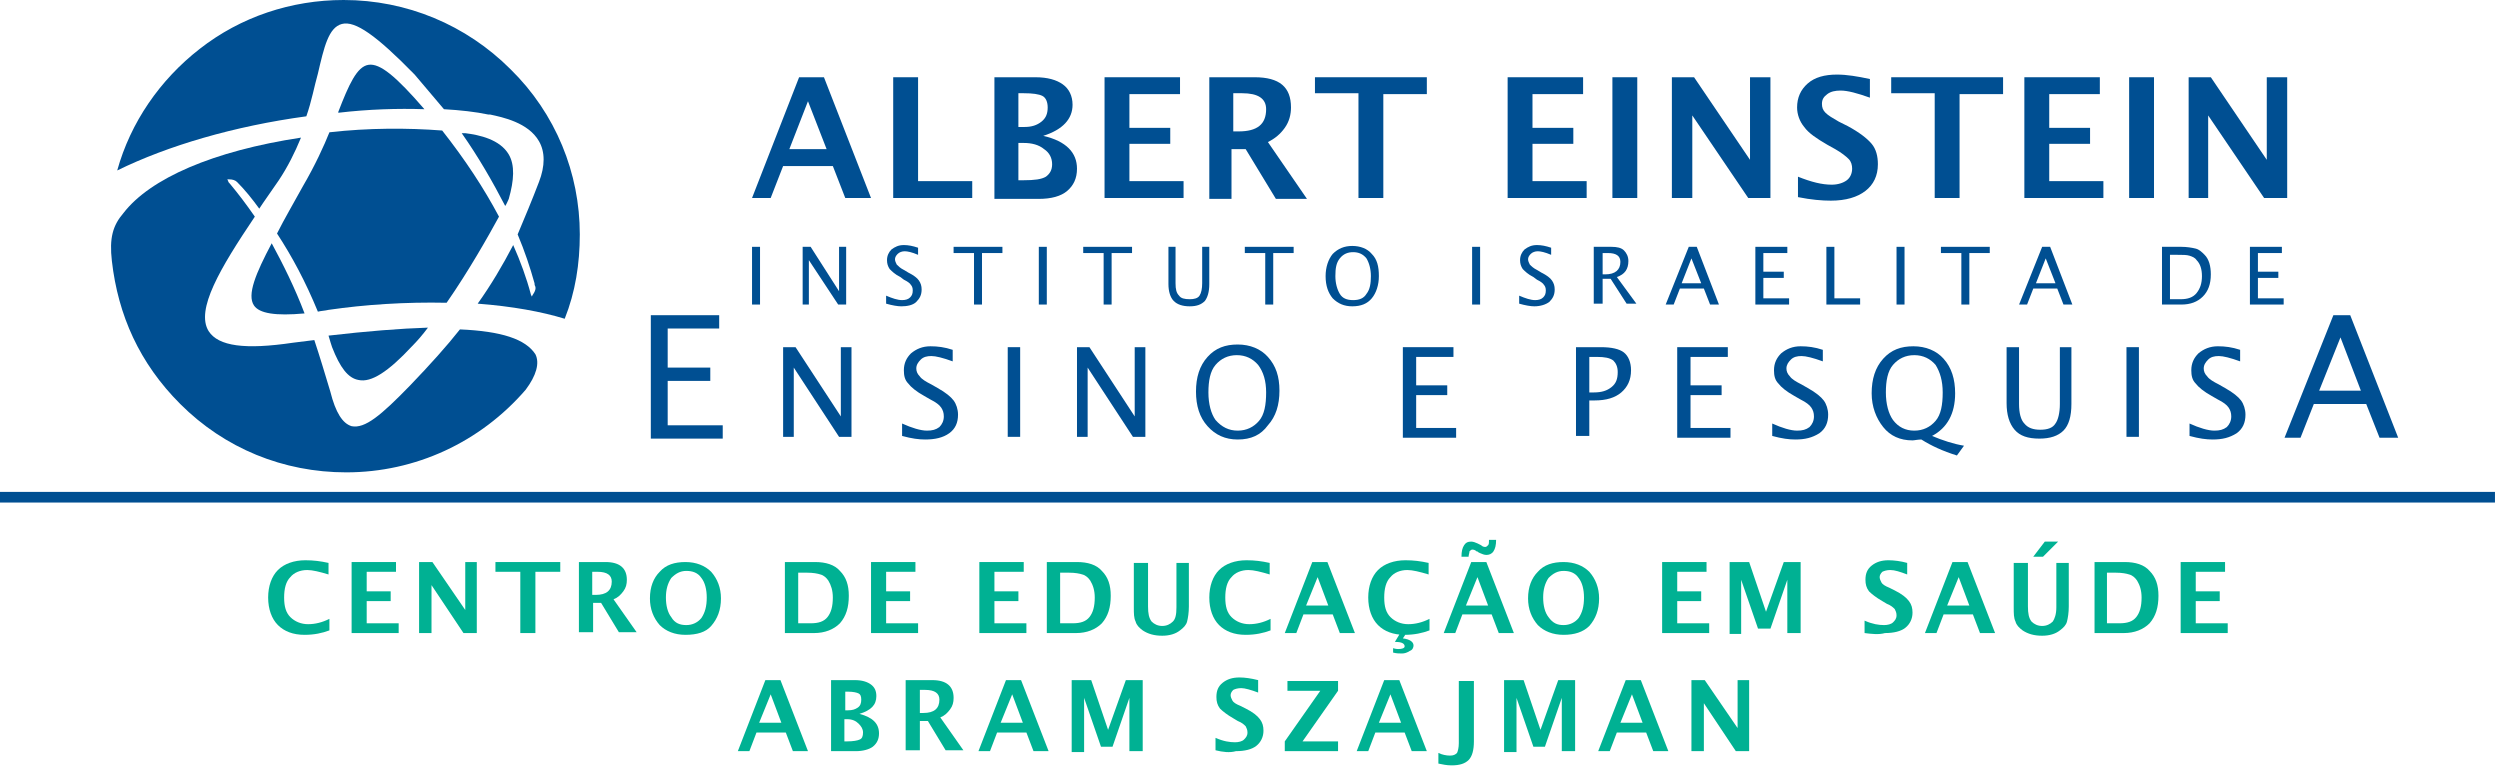 <svg xmlns="http://www.w3.org/2000/svg" width="227" height="70" viewBox="0 0 227 70" fill="none"><path d="M29.91 57.24C29.265 57.482 28.54 57.643 27.653 57.643C26.605 57.643 25.799 57.321 25.235 56.757C24.67 56.192 24.348 55.306 24.348 54.257C24.348 53.209 24.67 52.322 25.235 51.758C25.799 51.194 26.686 50.871 27.734 50.871C28.459 50.871 29.104 50.952 29.83 51.113V52.161C29.024 51.919 28.379 51.758 27.895 51.758C27.25 51.758 26.686 52 26.363 52.403C25.96 52.806 25.799 53.451 25.799 54.257C25.799 55.064 25.96 55.628 26.363 56.031C26.766 56.434 27.331 56.676 27.976 56.676C28.62 56.676 29.265 56.515 29.91 56.192V57.24Z" fill="#00B193"></path><path d="M31.926 57.482V51.033H35.957V51.919H33.296V53.693H35.473V54.58H33.296V56.595H36.199V57.482H31.926Z" fill="#00B193"></path><path d="M38.053 57.482V51.033H39.262L42.245 55.386V51.033H43.293V57.482H42.084L39.181 53.129V57.482H38.053Z" fill="#00B193"></path><path d="M47.244 57.482V51.919H44.986V51.033H50.872V51.919H48.614V57.482H47.244Z" fill="#00B193"></path><path d="M52.565 57.482V51.033H54.983C56.273 51.033 56.918 51.597 56.918 52.645C56.918 53.048 56.837 53.371 56.596 53.693C56.354 54.016 56.112 54.257 55.709 54.419L57.805 57.402H56.192L54.58 54.741H53.854V57.402H52.565V57.482ZM53.774 54.016H54.096C55.064 54.016 55.547 53.612 55.547 52.806C55.547 52.242 55.144 51.919 54.258 51.919H53.774V54.016Z" fill="#00B193"></path><path d="M62.239 57.643C61.271 57.643 60.465 57.321 59.901 56.757C59.336 56.112 59.014 55.306 59.014 54.338C59.014 53.29 59.336 52.484 59.901 51.919C60.465 51.275 61.271 51.033 62.239 51.033C63.206 51.033 64.012 51.355 64.576 51.919C65.141 52.564 65.463 53.371 65.463 54.338C65.463 55.386 65.141 56.192 64.576 56.837C64.093 57.402 63.286 57.643 62.239 57.643ZM62.319 56.757C62.883 56.757 63.367 56.515 63.69 56.112C64.012 55.628 64.173 55.064 64.173 54.257C64.173 53.532 64.012 52.887 63.69 52.484C63.367 52 62.883 51.839 62.319 51.839C61.755 51.839 61.352 52.081 60.949 52.484C60.626 52.968 60.465 53.532 60.465 54.257C60.465 54.983 60.626 55.628 60.949 56.031C61.271 56.595 61.755 56.757 62.319 56.757Z" fill="#00B193"></path><path d="M71.268 57.482V51.033H74.009C74.976 51.033 75.782 51.275 76.266 51.839C76.83 52.403 77.072 53.129 77.072 54.096C77.072 55.144 76.83 55.95 76.266 56.595C75.702 57.16 74.895 57.482 73.928 57.482H71.268ZM72.638 56.595H73.606C74.331 56.595 74.815 56.434 75.137 56.031C75.46 55.628 75.621 55.064 75.621 54.257C75.621 53.612 75.46 53.129 75.218 52.726C75.057 52.484 74.815 52.242 74.492 52.161C74.251 52.081 73.847 52 73.283 52H72.477V56.595H72.638Z" fill="#00B193"></path><path d="M79.09 57.482V51.033H83.121V51.919H80.46V53.693H82.637V54.58H80.46V56.595H83.363V57.482H79.09Z" fill="#00B193"></path><path d="M88.924 57.482V51.033H92.955V51.919H90.294V53.693H92.471V54.58H90.294V56.595H93.197V57.482H88.924Z" fill="#00B193"></path><path d="M95.051 57.482V51.033H97.792C98.759 51.033 99.566 51.275 100.049 51.839C100.614 52.403 100.855 53.129 100.855 54.096C100.855 55.144 100.614 55.95 100.049 56.595C99.485 57.16 98.679 57.482 97.711 57.482H95.051ZM96.421 56.595H97.389C98.114 56.595 98.598 56.434 98.921 56.031C99.243 55.628 99.404 55.064 99.404 54.257C99.404 53.612 99.243 53.129 99.001 52.726C98.84 52.484 98.598 52.242 98.276 52.161C98.034 52.081 97.631 52 97.066 52H96.26V56.595H96.421Z" fill="#00B193"></path><path d="M102.871 51.113H104.242V55.063C104.242 55.709 104.322 56.112 104.564 56.434C104.806 56.676 105.128 56.837 105.532 56.837C105.935 56.837 106.257 56.676 106.499 56.434C106.741 56.192 106.821 55.789 106.821 55.144V51.113H107.95V55.063C107.95 55.628 107.87 56.112 107.789 56.434C107.708 56.757 107.466 56.998 107.144 57.24C106.741 57.563 106.177 57.724 105.532 57.724C104.806 57.724 104.242 57.563 103.758 57.24C103.435 56.998 103.194 56.757 103.113 56.434C102.952 56.112 102.952 55.709 102.952 55.144V51.113H102.871Z" fill="#00B193"></path><path d="M115.367 57.24C114.723 57.482 113.997 57.643 113.11 57.643C112.062 57.643 111.256 57.321 110.692 56.757C110.127 56.192 109.805 55.306 109.805 54.257C109.805 53.209 110.127 52.322 110.692 51.758C111.256 51.194 112.143 50.871 113.191 50.871C113.916 50.871 114.561 50.952 115.287 51.113V52.161C114.481 51.919 113.836 51.758 113.352 51.758C112.707 51.758 112.143 52 111.82 52.403C111.417 52.806 111.256 53.451 111.256 54.257C111.256 55.064 111.417 55.628 111.82 56.031C112.223 56.434 112.788 56.676 113.433 56.676C114.078 56.676 114.723 56.515 115.367 56.192V57.24Z" fill="#00B193"></path><path d="M116.658 57.482L119.157 51.033H120.528L123.027 57.482H121.657L121.012 55.789H118.351L117.706 57.482H116.658ZM118.593 54.983H120.609L119.641 52.403L118.593 54.983Z" fill="#00B193"></path><path d="M129.799 57.24C129.154 57.482 128.429 57.643 127.542 57.643C126.494 57.643 125.687 57.321 125.123 56.757C124.559 56.192 124.236 55.306 124.236 54.257C124.236 53.209 124.559 52.322 125.123 51.758C125.687 51.194 126.574 50.871 127.622 50.871C128.348 50.871 128.993 50.952 129.718 51.113V52.161C128.912 51.919 128.267 51.758 127.784 51.758C127.139 51.758 126.574 52 126.252 52.403C125.849 52.806 125.687 53.451 125.687 54.257C125.687 55.064 125.849 55.628 126.252 56.031C126.655 56.434 127.219 56.676 127.864 56.676C128.509 56.676 129.154 56.515 129.799 56.192V57.24ZM127.139 57.482H127.703L127.381 57.966C128.025 58.047 128.348 58.288 128.348 58.611C128.348 58.772 128.267 59.014 128.025 59.095C127.784 59.256 127.542 59.337 127.3 59.337C127.058 59.337 126.816 59.337 126.494 59.256V58.853C126.736 58.933 126.897 58.933 126.977 58.933C127.3 58.933 127.542 58.853 127.542 58.691C127.542 58.45 127.3 58.288 126.736 58.288H126.655L127.139 57.482Z" fill="#00B193"></path><path d="M131.09 57.482L133.589 51.033H134.96L137.459 57.482H136.088L135.443 55.789H132.783L132.138 57.482H131.09ZM133.347 50.549H132.702C132.702 50.065 132.783 49.743 132.944 49.501C133.105 49.259 133.267 49.178 133.589 49.178C133.75 49.178 133.992 49.259 134.153 49.34L134.315 49.42L134.476 49.501C134.637 49.662 134.798 49.662 134.879 49.662C134.96 49.662 135.04 49.581 135.121 49.501C135.201 49.42 135.201 49.259 135.201 49.017H135.846C135.846 49.501 135.766 49.823 135.605 50.065C135.443 50.307 135.201 50.388 134.96 50.388C134.798 50.388 134.557 50.307 134.395 50.226L134.234 50.146C134.153 50.065 134.153 50.065 134.073 50.065C133.912 49.904 133.75 49.904 133.67 49.904C133.589 49.904 133.508 49.984 133.428 50.065C133.428 50.226 133.347 50.388 133.347 50.549ZM133.105 54.983H135.121L134.153 52.403L133.105 54.983Z" fill="#00B193"></path><path d="M141.973 57.643C141.005 57.643 140.199 57.321 139.635 56.757C139.071 56.112 138.748 55.306 138.748 54.338C138.748 53.29 139.071 52.484 139.635 51.919C140.199 51.275 141.005 51.033 141.973 51.033C142.94 51.033 143.746 51.355 144.311 51.919C144.875 52.564 145.198 53.371 145.198 54.338C145.198 55.386 144.875 56.192 144.311 56.837C143.746 57.402 142.94 57.643 141.973 57.643ZM141.973 56.757C142.537 56.757 143.021 56.515 143.343 56.112C143.666 55.628 143.827 55.064 143.827 54.257C143.827 53.532 143.666 52.887 143.343 52.484C143.021 52 142.537 51.839 141.973 51.839C141.409 51.839 141.005 52.081 140.602 52.484C140.28 52.968 140.119 53.532 140.119 54.257C140.119 54.983 140.28 55.628 140.602 56.031C141.005 56.595 141.409 56.757 141.973 56.757Z" fill="#00B193"></path><path d="M150.922 57.482V51.033H154.953V51.919H152.292V53.693H154.469V54.58H152.292V56.595H155.195V57.482H150.922Z" fill="#00B193"></path><path d="M157.049 57.482V51.033H158.822L160.354 55.547L161.967 51.033H163.498V57.482H162.289V52.645L160.757 57.079H159.629L158.097 52.645V57.563H157.049V57.482Z" fill="#00B193"></path><path d="M169.303 57.482V56.353C170.028 56.676 170.593 56.757 171.076 56.757C171.399 56.757 171.721 56.676 171.883 56.515C172.044 56.353 172.205 56.192 172.205 55.87C172.205 55.628 172.124 55.467 172.044 55.305C171.883 55.144 171.721 54.983 171.318 54.822L170.915 54.58C170.351 54.257 169.948 53.935 169.706 53.693C169.464 53.371 169.383 53.048 169.383 52.645C169.383 52.081 169.545 51.678 169.948 51.355C170.351 51.033 170.835 50.871 171.479 50.871C171.963 50.871 172.608 50.952 173.173 51.113V52.161C172.528 51.919 172.044 51.758 171.641 51.758C171.318 51.758 171.076 51.839 170.915 51.919C170.754 52.081 170.673 52.242 170.673 52.403C170.673 52.564 170.754 52.726 170.835 52.887C170.915 53.048 171.157 53.209 171.56 53.371L172.044 53.612C172.689 53.935 173.092 54.257 173.334 54.58C173.576 54.902 173.656 55.225 173.656 55.628C173.656 56.192 173.414 56.676 173.011 56.998C172.608 57.321 171.963 57.482 171.157 57.482C170.593 57.643 169.948 57.563 169.303 57.482Z" fill="#00B193"></path><path d="M174.785 57.482L177.284 51.033H178.655L181.154 57.482H179.784L179.139 55.789H176.478L175.833 57.482H174.785ZM176.801 54.983H178.816L177.849 52.403L176.801 54.983Z" fill="#00B193"></path><path d="M182.766 51.113H184.136V55.064C184.136 55.709 184.217 56.112 184.459 56.434C184.701 56.676 185.023 56.837 185.426 56.837C185.829 56.837 186.152 56.676 186.394 56.434C186.555 56.192 186.716 55.789 186.716 55.144V51.113H187.845V55.064C187.845 55.628 187.764 56.112 187.683 56.434C187.603 56.757 187.361 56.998 187.038 57.24C186.635 57.563 186.071 57.724 185.426 57.724C184.701 57.724 184.136 57.563 183.652 57.24C183.33 56.998 183.088 56.757 183.007 56.434C182.846 56.112 182.846 55.709 182.846 55.144V51.113H182.766ZM184.62 50.549L185.668 49.178H186.877L185.507 50.549H184.62Z" fill="#00B193"></path><path d="M190.184 57.482V51.033H192.925C193.892 51.033 194.698 51.275 195.182 51.839C195.746 52.403 195.988 53.129 195.988 54.096C195.988 55.144 195.746 55.95 195.182 56.595C194.618 57.16 193.812 57.482 192.844 57.482H190.184ZM191.474 56.595H192.441C193.167 56.595 193.65 56.434 193.973 56.031C194.295 55.628 194.456 55.064 194.456 54.257C194.456 53.612 194.295 53.129 194.053 52.726C193.892 52.484 193.65 52.242 193.328 52.161C193.086 52.081 192.683 52 192.118 52H191.312V56.595H191.474Z" fill="#00B193"></path><path d="M198.004 57.482V51.033H202.035V51.919H199.374V53.693H201.551V54.58H199.374V56.595H202.277V57.482H198.004Z" fill="#00B193"></path><path d="M66.996 68.205L69.495 61.755H70.866L73.365 68.205H71.995L71.35 66.512H68.689L68.044 68.205H66.996ZM68.931 65.625H70.947L69.979 63.045L68.931 65.625Z" fill="#00B193"></path><path d="M75.461 68.205V61.755H77.638C78.283 61.755 78.766 61.916 79.089 62.158C79.411 62.4 79.573 62.723 79.573 63.206C79.573 64.013 79.089 64.496 78.041 64.819C79.25 65.141 79.814 65.706 79.814 66.592C79.814 67.076 79.653 67.479 79.25 67.802C78.928 68.043 78.363 68.205 77.718 68.205H75.461ZM76.67 64.496H76.993C77.396 64.496 77.638 64.416 77.879 64.254C78.121 64.093 78.202 63.851 78.202 63.529C78.202 63.206 78.121 63.045 77.96 62.964C77.799 62.884 77.476 62.803 76.993 62.803H76.751V64.496H76.67ZM76.67 67.318H76.912C77.476 67.318 77.879 67.237 78.041 67.157C78.283 67.076 78.363 66.834 78.363 66.512C78.363 66.189 78.202 65.947 77.96 65.706C77.718 65.464 77.396 65.302 76.912 65.302H76.67V67.318Z" fill="#00B193"></path><path d="M82.234 68.205V61.755H84.653C85.943 61.755 86.588 62.319 86.588 63.367C86.588 63.771 86.507 64.093 86.265 64.416C86.023 64.738 85.782 64.98 85.379 65.141L87.475 68.124H85.862L84.25 65.464H83.524V68.124H82.234V68.205ZM83.524 64.738H83.847C84.814 64.738 85.298 64.335 85.298 63.529C85.298 62.964 84.895 62.642 84.008 62.642H83.524V64.738Z" fill="#00B193"></path><path d="M88.844 68.205L91.343 61.755H92.713L95.213 68.205H93.842L93.197 66.512H90.537L89.892 68.205H88.844ZM90.859 65.625H92.875L91.907 63.045L90.859 65.625Z" fill="#00B193"></path><path d="M97.309 68.205V61.755H99.082L100.614 66.27L102.226 61.755H103.758V68.205H102.549V63.367L101.017 67.802H99.969L98.437 63.367V68.285H97.309V68.205Z" fill="#00B193"></path><path d="M110.369 68.124V66.995C111.095 67.318 111.659 67.398 112.143 67.398C112.465 67.398 112.788 67.318 112.949 67.157C113.11 66.995 113.271 66.834 113.271 66.512C113.271 66.27 113.191 66.109 113.11 65.947C112.949 65.786 112.788 65.625 112.385 65.464L111.982 65.222C111.417 64.899 111.014 64.577 110.772 64.335C110.53 64.012 110.45 63.69 110.45 63.287C110.45 62.722 110.611 62.319 111.014 61.997C111.417 61.674 111.901 61.513 112.546 61.513C113.03 61.513 113.594 61.594 114.239 61.755V62.884C113.594 62.642 113.03 62.481 112.707 62.481C112.385 62.481 112.143 62.561 111.982 62.642C111.82 62.803 111.74 62.964 111.74 63.126C111.74 63.287 111.82 63.448 111.901 63.609C111.982 63.77 112.223 63.932 112.627 64.093L113.11 64.335C113.755 64.657 114.158 64.98 114.4 65.302C114.642 65.625 114.723 65.947 114.723 66.35C114.723 66.915 114.481 67.398 114.078 67.721C113.675 68.043 113.03 68.205 112.223 68.205C111.659 68.366 111.014 68.285 110.369 68.124Z" fill="#00B193"></path><path d="M116.658 68.205V67.318L119.883 62.722H116.9V61.836H121.495V62.722L118.271 67.318H121.495V68.205H116.658Z" fill="#00B193"></path><path d="M123.188 68.205L125.687 61.755H127.057L129.556 68.205H128.186L127.541 66.512H124.881L124.236 68.205H123.188ZM125.203 65.625H127.219L126.251 63.045L125.203 65.625Z" fill="#00B193"></path><path d="M130.605 69.333V68.366C130.928 68.527 131.331 68.608 131.654 68.608C131.976 68.608 132.137 68.527 132.298 68.366C132.379 68.205 132.46 67.882 132.46 67.479V61.836H133.83V67.318C133.83 68.124 133.669 68.688 133.347 69.011C133.024 69.333 132.54 69.495 131.815 69.495C131.331 69.495 131.009 69.414 130.605 69.333Z" fill="#00B193"></path><path d="M136.57 68.205V61.755H138.344L139.876 66.27L141.488 61.755H143.02V68.205H141.811V63.367L140.279 67.802H139.231L137.699 63.367V68.285H136.57V68.205Z" fill="#00B193"></path><path d="M145.117 68.205L147.616 61.755H148.987L151.486 68.205H150.116L149.471 66.512H146.81L146.165 68.205H145.117ZM147.133 65.625H149.148L148.181 63.045L147.133 65.625Z" fill="#00B193"></path><path d="M153.582 68.205V61.755H154.791L157.774 66.109V61.755H158.822V68.205H157.613L154.711 63.851V68.205H153.582Z" fill="#00B193"></path><path d="M226.543 44.664H0V45.631H226.543V44.664Z" fill="#004F92"></path><path d="M68.285 17.978L72.558 7.014H74.815L79.088 17.978H76.75L75.622 15.076H71.107L69.978 17.978H68.285ZM71.671 13.544H75.057L73.364 9.191L71.671 13.544Z" fill="#004F92"></path><path d="M81.103 17.978V7.014H83.361V16.447H88.279V17.978H81.103Z" fill="#004F92"></path><path d="M90.293 17.978V7.014H94.001C95.13 7.014 95.936 7.256 96.501 7.659C97.065 8.062 97.388 8.707 97.388 9.513C97.388 10.803 96.501 11.771 94.727 12.335C96.823 12.819 97.791 13.867 97.791 15.318C97.791 16.205 97.468 16.85 96.904 17.333C96.34 17.817 95.453 18.059 94.324 18.059H90.293V17.978ZM92.47 11.529H93.034C93.679 11.529 94.163 11.367 94.566 11.045C94.969 10.722 95.13 10.319 95.13 9.755C95.13 9.271 94.969 8.868 94.647 8.707C94.324 8.546 93.76 8.465 92.953 8.465H92.47V11.529ZM92.47 16.366H92.953C93.921 16.366 94.566 16.285 94.969 16.043C95.291 15.802 95.533 15.479 95.533 14.915C95.533 14.35 95.291 13.867 94.808 13.544C94.324 13.141 93.679 12.98 92.953 12.98H92.47V16.366Z" fill="#004F92"></path><path d="M100.293 17.978V7.014H107.146V8.546H102.55V11.609H106.259V13.06H102.55V16.447H107.468V17.978H100.293Z" fill="#004F92"></path><path d="M109.805 17.978V7.014H113.916C116.174 7.014 117.222 7.901 117.222 9.755C117.222 10.4 117.061 11.045 116.657 11.609C116.254 12.174 115.771 12.577 115.126 12.899L118.673 18.059H115.851L113.11 13.544H111.82V18.059H109.805V17.978ZM111.901 11.932H112.465C114.158 11.932 114.964 11.287 114.964 9.916C114.964 8.949 114.239 8.465 112.788 8.465H111.981V11.932H111.901Z" fill="#004F92"></path><path d="M123.349 17.978V8.465H119.398V7.014H129.557V8.546H125.606V17.978H123.349Z" fill="#004F92"></path><path d="M136.893 17.978V7.014H143.745V8.546H139.15V11.609H142.858V13.06H139.15V16.447H144.068V17.978H136.893Z" fill="#004F92"></path><path d="M146.406 17.978V7.014H148.664V17.978H146.406Z" fill="#004F92"></path><path d="M151.807 17.978V7.014H153.822L158.901 14.512V7.014H160.755V17.978H158.74L153.661 10.481V17.978H151.807Z" fill="#004F92"></path><path d="M163.256 17.898V16.043C164.466 16.527 165.433 16.769 166.32 16.769C166.884 16.769 167.368 16.608 167.691 16.366C168.013 16.124 168.174 15.721 168.174 15.318C168.174 14.995 168.094 14.673 167.852 14.431C167.61 14.189 167.207 13.867 166.642 13.544L165.917 13.141C164.949 12.577 164.224 12.093 163.821 11.529C163.418 11.045 163.176 10.4 163.176 9.755C163.176 8.868 163.498 8.143 164.143 7.578C164.788 7.014 165.675 6.772 166.804 6.772C167.691 6.772 168.658 6.933 169.787 7.175V8.868C168.658 8.465 167.771 8.223 167.126 8.223C166.642 8.223 166.239 8.304 165.917 8.546C165.594 8.788 165.433 9.029 165.433 9.433C165.433 9.755 165.514 9.997 165.756 10.239C165.997 10.481 166.401 10.723 166.965 11.045L167.771 11.448C168.819 12.012 169.545 12.577 169.948 13.06C170.351 13.544 170.512 14.189 170.512 14.915C170.512 15.963 170.109 16.769 169.384 17.333C168.658 17.898 167.61 18.22 166.239 18.22C165.433 18.22 164.466 18.14 163.256 17.898Z" fill="#004F92"></path><path d="M175.671 17.978V8.465H171.721V7.014H181.879V8.546H177.928V17.978H175.671Z" fill="#004F92"></path><path d="M183.812 17.978V7.014H190.665V8.546H186.07V11.609H189.778V13.06H186.07V16.447H190.988V17.978H183.812Z" fill="#004F92"></path><path d="M193.326 17.978V7.014H195.584V17.978H193.326Z" fill="#004F92"></path><path d="M198.729 17.978V7.014H200.744L205.823 14.512V7.014H207.677V17.978H205.581L200.502 10.481V17.978H198.729Z" fill="#004F92"></path><path d="M68.285 27.653V22.412H69.011V27.653H68.285Z" fill="#004F92"></path><path d="M72.881 27.653V22.412H73.606L76.186 26.443V22.412H76.831V27.653H76.106L73.445 23.622V27.653H72.881Z" fill="#004F92"></path><path d="M81.829 27.814C81.507 27.814 81.023 27.733 80.459 27.572V26.846C81.023 27.088 81.507 27.25 81.91 27.25C82.233 27.25 82.475 27.169 82.636 27.008C82.797 26.846 82.878 26.685 82.878 26.363C82.878 26.121 82.797 25.96 82.716 25.879C82.636 25.718 82.394 25.556 82.071 25.395L81.749 25.153C81.265 24.912 81.023 24.67 80.781 24.428C80.62 24.186 80.54 23.944 80.54 23.622C80.54 23.218 80.701 22.896 80.943 22.654C81.265 22.412 81.588 22.251 82.071 22.251C82.475 22.251 82.878 22.332 83.361 22.493V23.138C82.797 22.896 82.394 22.815 82.152 22.815C81.91 22.815 81.668 22.896 81.507 23.057C81.346 23.218 81.265 23.38 81.265 23.541C81.265 23.702 81.346 23.863 81.426 24.025C81.588 24.186 81.749 24.347 82.071 24.509L82.475 24.75C82.958 24.992 83.281 25.234 83.442 25.476C83.603 25.718 83.684 25.96 83.684 26.282C83.684 26.766 83.522 27.088 83.2 27.411C82.878 27.733 82.313 27.814 81.829 27.814Z" fill="#004F92"></path><path d="M88.44 27.653V22.977H86.586V22.412H91.02V22.977H89.166V27.653H88.44Z" fill="#004F92"></path><path d="M94.324 27.653V22.412H95.05V27.653H94.324Z" fill="#004F92"></path><path d="M100.21 27.653V22.977H98.356V22.412H102.79V22.977H100.935V27.653H100.21Z" fill="#004F92"></path><path d="M106.014 22.412H106.739V25.718C106.739 26.282 106.82 26.605 107.062 26.846C107.223 27.088 107.545 27.169 108.029 27.169C108.432 27.169 108.755 27.088 108.916 26.846C109.077 26.605 109.158 26.201 109.158 25.718V22.412H109.803V25.798C109.803 26.524 109.642 27.008 109.4 27.33C109.077 27.653 108.674 27.814 108.029 27.814C107.384 27.814 106.9 27.653 106.578 27.33C106.256 27.008 106.094 26.443 106.094 25.798V22.412H106.014Z" fill="#004F92"></path><path d="M114.884 27.653V22.977H113.029V22.412H117.463V22.977H115.609V27.653H114.884Z" fill="#004F92"></path><path d="M122.784 27.814C122.058 27.814 121.494 27.572 121.01 27.088C120.607 26.605 120.365 25.96 120.365 25.073C120.365 24.267 120.607 23.541 121.01 23.057C121.494 22.573 122.058 22.332 122.784 22.332C123.509 22.332 124.154 22.573 124.557 23.057C125.041 23.541 125.202 24.186 125.202 25.073C125.202 25.879 124.961 26.605 124.557 27.088C124.154 27.572 123.59 27.814 122.784 27.814ZM122.864 27.25C123.429 27.25 123.832 27.088 124.074 26.685C124.396 26.282 124.477 25.718 124.477 25.073C124.477 24.428 124.316 23.863 124.074 23.46C123.751 23.057 123.348 22.896 122.864 22.896C122.381 22.896 121.978 23.057 121.655 23.46C121.333 23.863 121.252 24.347 121.252 25.073C121.252 25.718 121.413 26.282 121.655 26.685C121.897 27.088 122.3 27.25 122.864 27.25Z" fill="#004F92"></path><path d="M133.668 27.653V22.412H134.394V27.653H133.668Z" fill="#004F92"></path><path d="M139.312 27.814C138.989 27.814 138.506 27.733 137.941 27.572V26.846C138.506 27.088 138.989 27.25 139.393 27.25C139.715 27.25 139.957 27.169 140.118 27.008C140.279 26.846 140.36 26.685 140.36 26.363C140.36 26.121 140.279 25.96 140.199 25.879C140.118 25.718 139.876 25.556 139.554 25.395L139.231 25.153C138.748 24.912 138.506 24.67 138.264 24.428C138.103 24.186 138.022 23.944 138.022 23.622C138.022 23.218 138.183 22.896 138.425 22.654C138.748 22.412 139.07 22.251 139.554 22.251C139.957 22.251 140.36 22.332 140.844 22.493V23.138C140.279 22.896 139.876 22.815 139.634 22.815C139.393 22.815 139.151 22.896 138.989 23.057C138.828 23.218 138.748 23.38 138.748 23.541C138.748 23.702 138.828 23.863 138.909 24.025C139.07 24.186 139.231 24.347 139.554 24.509L139.957 24.75C140.441 24.992 140.763 25.234 140.924 25.476C141.086 25.718 141.166 25.96 141.166 26.282C141.166 26.766 141.005 27.088 140.682 27.411C140.36 27.653 139.876 27.814 139.312 27.814Z" fill="#004F92"></path><path d="M144.713 27.653V22.412H146.325C146.809 22.412 147.212 22.493 147.454 22.735C147.696 22.977 147.857 23.299 147.857 23.702C147.857 24.428 147.535 24.912 146.809 25.153L148.583 27.572H147.696L146.245 25.315H145.519V27.572H144.713V27.653ZM145.519 24.912H145.761C146.648 24.912 147.131 24.509 147.131 23.783C147.131 23.219 146.728 22.977 146.003 22.977H145.519V24.912Z" fill="#004F92"></path><path d="M155.275 27.653L154.711 26.201H152.534L151.97 27.653H151.244L153.34 22.412H154.066L156.081 27.653H155.275ZM154.469 25.718L153.582 23.46L152.695 25.718H154.469Z" fill="#004F92"></path><path d="M159.387 27.653V22.412H162.289V22.977H160.112V24.67H161.967V25.234H160.112V27.088H162.45V27.653H159.387Z" fill="#004F92"></path><path d="M165.836 27.653V22.412H166.562V27.088H168.9V27.653H165.836Z" fill="#004F92"></path><path d="M172.205 27.653V22.412H172.931V27.653H172.205Z" fill="#004F92"></path><path d="M178.091 27.653V22.977H176.236V22.412H180.67V22.977H178.816V27.653H178.091Z" fill="#004F92"></path><path d="M187.363 27.653L186.799 26.201H184.622L184.058 27.653H183.332L185.428 22.412H186.154L188.169 27.653H187.363ZM186.637 25.718L185.751 23.46L184.864 25.718H186.637Z" fill="#004F92"></path><path d="M196.309 27.653V22.412H198.082C198.566 22.412 199.05 22.493 199.372 22.574C199.695 22.654 199.937 22.896 200.178 23.138C200.581 23.541 200.743 24.186 200.743 24.912C200.743 25.798 200.501 26.443 200.017 26.927C199.533 27.411 198.888 27.653 198.082 27.653H196.309ZM197.034 27.169H198.002C198.647 27.169 199.13 27.008 199.453 26.605C199.775 26.201 199.937 25.718 199.937 25.073C199.937 24.428 199.775 23.944 199.453 23.622C199.292 23.38 199.05 23.299 198.808 23.219C198.566 23.138 198.163 23.138 197.679 23.138H197.034V27.169Z" fill="#004F92"></path><path d="M204.293 27.653V22.412H207.195V22.977H205.019V24.67H206.873V25.234H205.019V27.088H207.357V27.653H204.293Z" fill="#004F92"></path><path d="M59.094 39.746V28.62H65.302V29.829H60.626V33.377H64.495V34.586H60.626V38.617H65.624V39.826H59.094V39.746Z" fill="#004F92"></path><path d="M71.107 39.746V31.523H72.236L76.348 37.811V31.523H77.315V39.665H76.186L72.075 33.377V39.665H71.107V39.746Z" fill="#004F92"></path><path d="M84.006 39.907C83.442 39.907 82.797 39.826 81.91 39.584V38.456C82.797 38.859 83.603 39.101 84.168 39.101C84.651 39.101 84.974 39.02 85.296 38.778C85.538 38.536 85.699 38.214 85.699 37.811C85.699 37.488 85.619 37.246 85.457 37.005C85.296 36.763 84.974 36.521 84.49 36.279L83.926 35.956C83.2 35.553 82.716 35.15 82.475 34.828C82.152 34.505 82.071 34.102 82.071 33.618C82.071 32.974 82.313 32.49 82.716 32.087C83.2 31.684 83.764 31.442 84.49 31.442C85.135 31.442 85.78 31.522 86.505 31.764V32.812C85.619 32.49 84.974 32.329 84.571 32.329C84.168 32.329 83.845 32.409 83.603 32.651C83.361 32.893 83.2 33.135 83.2 33.457C83.2 33.699 83.281 33.941 83.523 34.183C83.684 34.425 84.087 34.667 84.571 34.908L85.135 35.231C85.861 35.634 86.344 36.037 86.586 36.36C86.828 36.682 86.989 37.166 86.989 37.65C86.989 38.375 86.747 38.939 86.183 39.343C85.619 39.746 84.893 39.907 84.006 39.907Z" fill="#004F92"></path><path d="M91.502 39.746V31.523H92.631V39.665H91.502V39.746Z" fill="#004F92"></path><path d="M97.791 39.746V31.523H98.92L103.031 37.811V31.523H103.999V39.665H102.87L98.758 33.377V39.665H97.791V39.746Z" fill="#004F92"></path><path d="M112.385 39.907C111.256 39.907 110.369 39.504 109.644 38.698C108.918 37.892 108.596 36.843 108.596 35.553C108.596 34.264 108.918 33.215 109.644 32.409C110.369 31.603 111.256 31.281 112.385 31.281C113.514 31.281 114.481 31.684 115.126 32.409C115.852 33.215 116.174 34.183 116.174 35.473C116.174 36.763 115.852 37.811 115.126 38.617C114.481 39.504 113.594 39.907 112.385 39.907ZM112.385 39.101C113.191 39.101 113.836 38.778 114.32 38.214C114.803 37.65 114.965 36.763 114.965 35.634C114.965 34.586 114.723 33.78 114.239 33.135C113.755 32.571 113.11 32.248 112.304 32.248C111.498 32.248 110.853 32.571 110.369 33.135C109.886 33.699 109.724 34.586 109.724 35.634C109.724 36.682 109.966 37.569 110.369 38.133C110.934 38.778 111.579 39.101 112.385 39.101Z" fill="#004F92"></path><path d="M127.379 39.746V31.523H131.974V32.409H128.588V34.989H131.41V35.876H128.588V38.859H132.216V39.746H127.379Z" fill="#004F92"></path><path d="M143.1 39.746V31.523H145.357C146.324 31.523 147.05 31.684 147.453 32.006C147.856 32.329 148.098 32.893 148.098 33.619C148.098 34.505 147.776 35.15 147.211 35.634C146.647 36.118 145.841 36.36 144.793 36.36H144.309V39.584H143.1V39.746ZM144.228 35.634H144.712C145.438 35.634 145.921 35.473 146.324 35.15C146.728 34.828 146.889 34.425 146.889 33.78C146.889 33.296 146.728 32.974 146.486 32.732C146.163 32.49 145.679 32.409 145.034 32.409H144.309V35.634H144.228Z" fill="#004F92"></path><path d="M152.291 39.746V31.523H156.886V32.409H153.5V34.989H156.322V35.876H153.5V38.859H157.128V39.746H152.291Z" fill="#004F92"></path><path d="M163.014 39.907C162.45 39.907 161.805 39.826 160.918 39.584V38.456C161.805 38.859 162.611 39.101 163.175 39.101C163.659 39.101 163.982 39.02 164.304 38.778C164.546 38.536 164.707 38.214 164.707 37.811C164.707 37.488 164.626 37.246 164.465 37.005C164.304 36.763 163.982 36.521 163.498 36.279L162.933 35.956C162.208 35.553 161.724 35.15 161.482 34.828C161.16 34.505 161.079 34.102 161.079 33.618C161.079 32.974 161.321 32.49 161.724 32.087C162.208 31.684 162.772 31.442 163.498 31.442C164.143 31.442 164.788 31.522 165.513 31.764V32.812C164.626 32.49 163.982 32.329 163.578 32.329C163.175 32.329 162.853 32.409 162.611 32.651C162.369 32.893 162.208 33.135 162.208 33.457C162.208 33.699 162.289 33.941 162.53 34.183C162.692 34.425 163.095 34.667 163.578 34.908L164.143 35.231C164.868 35.634 165.352 36.037 165.594 36.36C165.836 36.682 165.997 37.166 165.997 37.65C165.997 38.375 165.755 38.939 165.191 39.343C164.546 39.746 163.901 39.907 163.014 39.907Z" fill="#004F92"></path><path d="M177.687 41.358C176.397 40.955 175.349 40.471 174.462 39.907C174.14 39.907 173.817 39.987 173.656 39.987C172.527 39.987 171.64 39.584 170.995 38.778C170.35 37.972 169.947 36.924 169.947 35.715C169.947 34.425 170.27 33.377 170.995 32.571C171.721 31.764 172.608 31.442 173.736 31.442C174.865 31.442 175.833 31.845 176.477 32.571C177.203 33.377 177.526 34.425 177.526 35.715C177.526 37.569 176.8 38.859 175.429 39.584C176.397 39.987 177.364 40.31 178.332 40.471L177.687 41.358ZM173.817 39.101C174.623 39.101 175.268 38.778 175.752 38.214C176.236 37.65 176.397 36.763 176.397 35.634C176.397 34.586 176.155 33.78 175.752 33.135C175.268 32.571 174.623 32.248 173.817 32.248C173.011 32.248 172.366 32.571 171.882 33.135C171.398 33.699 171.237 34.586 171.237 35.634C171.237 36.682 171.479 37.569 171.882 38.133C172.366 38.778 173.011 39.101 173.817 39.101Z" fill="#004F92"></path><path d="M182.199 31.523H183.328V36.682C183.328 37.488 183.489 38.133 183.812 38.456C184.134 38.859 184.618 39.02 185.263 39.02C185.908 39.02 186.391 38.859 186.633 38.456C186.875 38.133 187.036 37.488 187.036 36.682V31.523H188.084V36.682C188.084 37.811 187.843 38.617 187.359 39.101C186.875 39.584 186.15 39.826 185.182 39.826C184.134 39.826 183.409 39.584 182.925 39.02C182.441 38.456 182.199 37.65 182.199 36.602V31.523Z" fill="#004F92"></path><path d="M193.084 39.746V31.523H194.213V39.665H193.084V39.746Z" fill="#004F92"></path><path d="M200.905 39.907C200.34 39.907 199.695 39.826 198.809 39.584V38.456C199.695 38.859 200.502 39.101 201.066 39.101C201.55 39.101 201.872 39.02 202.195 38.778C202.436 38.536 202.598 38.214 202.598 37.811C202.598 37.488 202.517 37.246 202.356 37.005C202.195 36.763 201.872 36.521 201.388 36.279L200.824 35.956C200.099 35.553 199.615 35.15 199.373 34.828C199.05 34.505 198.97 34.102 198.97 33.618C198.97 32.974 199.212 32.49 199.615 32.087C200.099 31.684 200.663 31.442 201.388 31.442C202.033 31.442 202.678 31.522 203.404 31.764V32.812C202.517 32.49 201.872 32.329 201.469 32.329C201.066 32.329 200.743 32.409 200.502 32.651C200.26 32.893 200.099 33.135 200.099 33.457C200.099 33.699 200.179 33.941 200.421 34.183C200.582 34.425 200.985 34.667 201.469 34.908L202.033 35.231C202.759 35.634 203.243 36.037 203.485 36.36C203.726 36.682 203.888 37.166 203.888 37.65C203.888 38.375 203.646 38.939 203.081 39.343C202.436 39.746 201.792 39.907 200.905 39.907Z" fill="#004F92"></path><path d="M216.062 39.746L214.853 36.682H210.096L208.887 39.746H207.436L211.87 28.62H213.401L217.755 39.746H216.062ZM214.369 35.473L212.515 30.636L210.58 35.473H214.369Z" fill="#004F92"></path><path d="M46.197 14.028C45.391 12.657 43.536 12.254 42.246 12.093H41.924C43.456 14.27 44.745 16.527 45.874 18.704C46.035 18.462 46.116 18.22 46.197 18.059C46.68 16.366 46.761 14.995 46.197 14.028Z" fill="#004F92"></path><path d="M30.153 31.523C30.878 33.377 31.604 34.344 32.571 34.505C33.7 34.747 35.232 33.78 37.408 31.442C37.892 30.958 38.376 30.394 38.859 29.749C36.36 29.829 33.297 30.071 29.83 30.474C29.911 30.797 30.153 31.523 30.153 31.523Z" fill="#004F92"></path><path d="M25.154 21.203C26.525 23.299 27.734 25.556 28.863 28.298C29.185 28.217 29.508 28.217 29.83 28.136C33.136 27.653 36.844 27.411 40.553 27.491C42.568 24.589 44.342 21.445 45.309 19.671C43.939 17.091 42.246 14.512 40.15 11.851C37.005 11.609 33.458 11.609 29.911 12.012C29.427 13.222 28.621 14.995 27.492 16.93C26.605 18.543 25.799 19.913 25.154 21.203Z" fill="#004F92"></path><path d="M46.357 6.288C42.326 2.257 36.925 0 31.201 0C26.444 0 21.849 1.532 18.14 4.434C14.512 7.256 11.852 11.126 10.643 15.479C15.238 13.222 21.284 11.448 27.815 10.561C28.298 9.191 28.54 7.82 28.863 6.691C29.427 4.273 29.83 2.499 31.04 2.177C32.249 1.854 34.184 3.225 37.65 6.772L40.311 9.916C41.762 9.997 43.213 10.158 44.342 10.4H44.503C45.632 10.642 47.97 11.126 48.937 12.819C49.502 13.786 49.502 15.076 48.937 16.527C48.292 18.22 47.647 19.752 47.002 21.284C47.647 22.816 48.131 24.267 48.534 25.718C48.534 25.799 48.534 25.879 48.615 26.04C48.695 26.363 48.373 26.766 48.373 26.766L48.292 26.927L48.212 26.766C47.809 25.234 47.244 23.702 46.599 22.251C45.632 24.105 44.584 25.879 43.374 27.572C46.519 27.814 49.179 28.298 51.275 28.943C52.243 26.524 52.646 23.944 52.646 21.284C52.646 15.721 50.469 10.319 46.357 6.288Z" fill="#004F92"></path><path d="M23.059 27.733C23.543 28.459 24.994 28.701 27.654 28.459C26.767 26.121 25.719 24.025 24.671 22.09C23.22 24.831 22.414 26.766 23.059 27.733Z" fill="#004F92"></path><path d="M38.537 9.916C35.957 6.933 34.506 5.724 33.458 5.885C32.41 6.046 31.684 7.659 30.717 10.158V10.239C33.458 9.916 36.118 9.836 38.537 9.916Z" fill="#004F92"></path><path d="M41.762 29.91C40.553 31.442 39.102 33.054 37.247 34.989C34.587 37.73 33.136 38.94 31.926 38.698C31.12 38.456 30.475 37.488 29.992 35.553C29.508 33.941 29.024 32.329 28.54 30.878L26.605 31.119C22.252 31.764 19.833 31.442 18.947 30.071C17.737 28.136 19.995 24.347 23.139 19.671C22.413 18.623 21.688 17.656 20.881 16.688C20.801 16.608 20.72 16.527 20.72 16.447L20.64 16.285H20.801C21.123 16.285 21.365 16.366 21.526 16.527C22.252 17.253 22.897 18.059 23.542 18.946L23.864 18.462L25.316 16.366C26.122 15.157 26.767 13.867 27.331 12.496C19.35 13.705 13.626 16.205 11.207 19.349C10.24 20.477 9.917 21.606 10.159 23.702C10.723 28.62 12.658 32.974 16.367 36.682C20.398 40.713 25.719 42.89 31.443 42.89C37.731 42.89 43.616 40.149 47.728 35.392C48.695 34.102 49.018 32.974 48.615 32.167C47.728 30.797 45.551 30.071 41.762 29.91Z" fill="#004F92"></path></svg>
